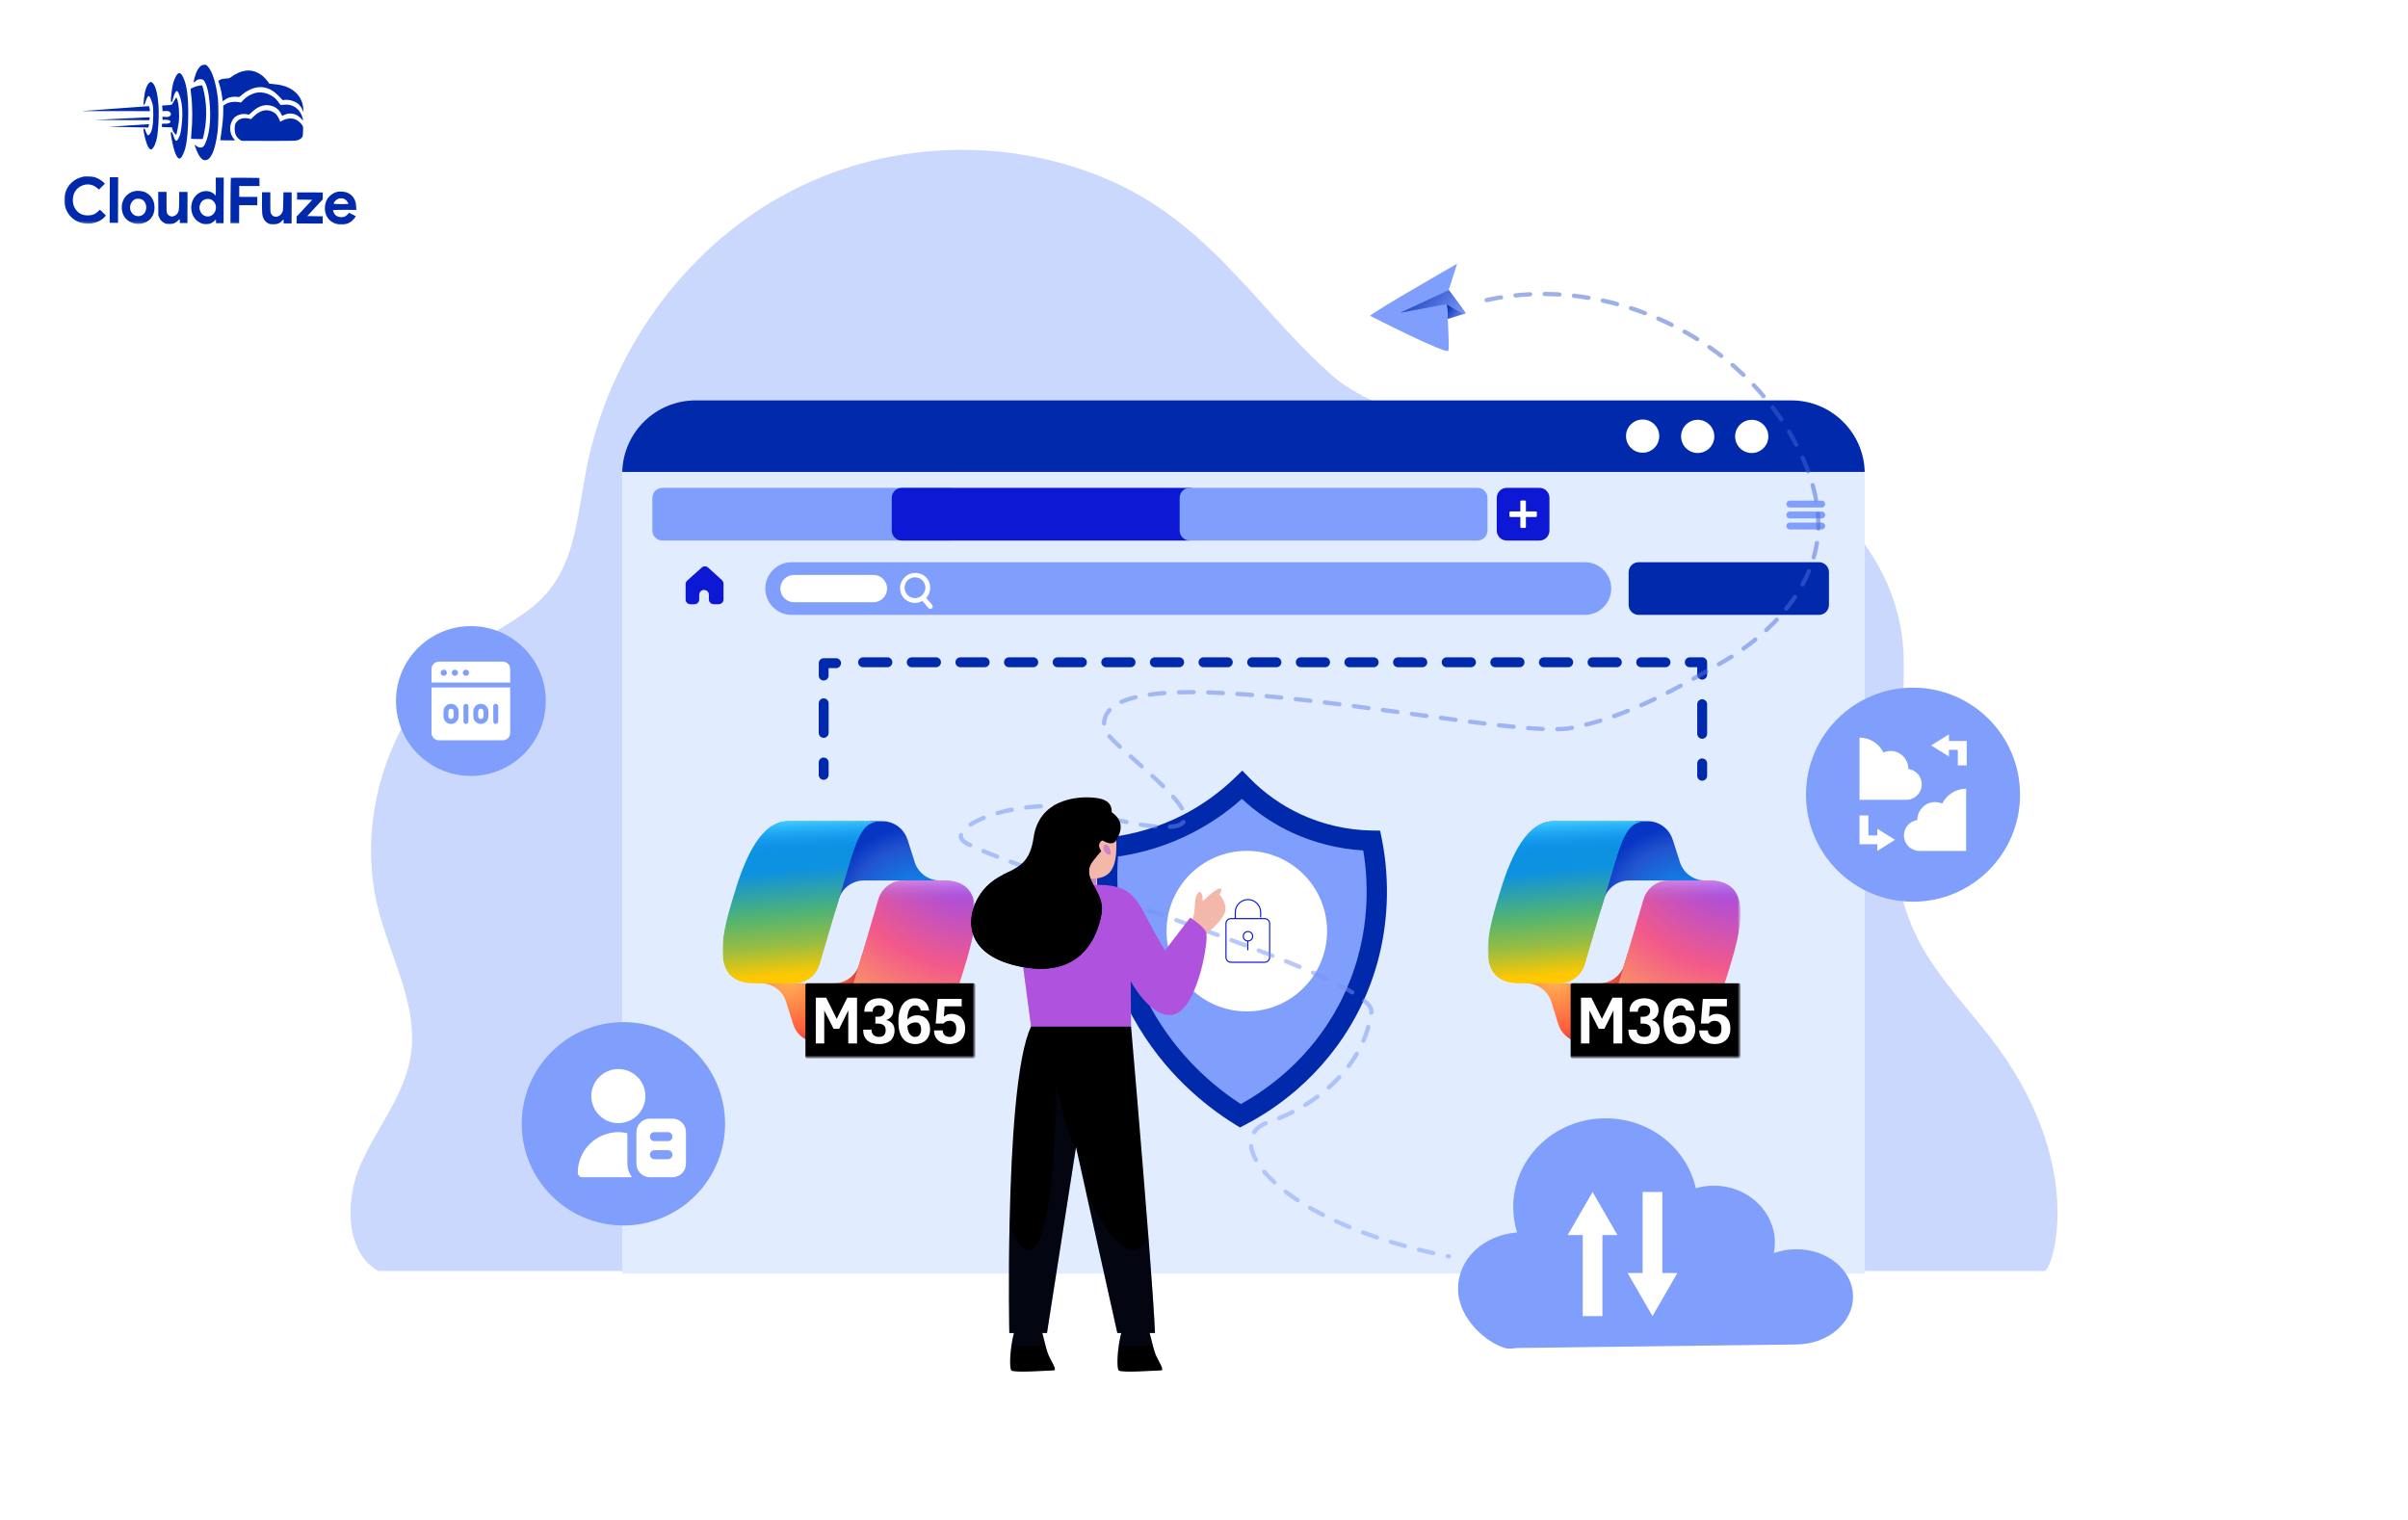 <svg width="900" height="568" viewBox="0 0 900 568" fill="none" xmlns="http://www.w3.org/2000/svg">
<path d="M75.422 24.413C74.366 24.924 73.319 26.731 72.702 29.094C72.4 30.255 72.372 30.553 72.507 30.688C72.655 30.838 72.736 30.797 72.967 30.487C73.538 29.719 74.755 29.385 75.754 29.741C76.618 30.041 77.582 32.626 78.057 35.926C78.848 41.564 78.694 46.957 77.652 50.927C77.268 52.399 76.613 54.018 76.206 54.545C76.043 54.733 75.718 54.988 75.475 55.082C74.906 55.323 73.988 55.063 73.247 54.453C72.95 54.222 72.721 54.072 72.721 54.113C72.72 54.369 73.751 56.955 74.154 57.673C75 59.216 75.741 59.868 76.688 59.871C78.796 59.879 80.404 56.262 81.279 49.575C81.696 46.427 81.748 39.507 81.394 36.505C80.737 31.055 79.307 26.536 77.704 24.868C77.125 24.258 77.018 24.189 76.463 24.188C76.139 24.186 75.666 24.293 75.422 24.413Z" fill="#0129AC"/>
<path d="M91.88 26.406C90.014 26.656 88.037 27.514 86.262 28.872C85.774 29.263 85.624 29.289 84.368 29.366C83.273 29.43 82.88 29.509 82.311 29.804C81.919 29.993 81.594 30.18 81.594 30.221C81.594 30.248 81.767 30.83 81.995 31.52C82.475 33.049 82.861 34.807 83.058 36.538L83.216 37.85L83.974 37.326C84.38 37.03 85.058 36.667 85.478 36.506C86.343 36.185 88.006 36.042 88.803 36.221C89.33 36.345 89.357 36.331 90.415 35.443C93.14 33.142 96.252 32.139 98.872 32.702C100.884 33.129 102.543 34.162 104.455 36.169L105.64 37.417L106.425 37.324C108.007 37.155 110.154 37.771 111.353 38.734C112.027 39.264 112.726 40.24 113.128 41.16L113.464 41.959L113.387 40.877C113.067 35.834 109.524 32.43 103.742 31.611C103.188 31.528 102.283 31.417 101.716 31.374L100.688 31.289L100.056 30.422C97.945 27.523 94.868 26.011 91.88 26.406Z" fill="#0129AC"/>
<path d="M66.625 27.44C65.975 27.802 65.199 29.354 64.624 31.474C64.268 32.811 63.765 37.27 63.912 37.864C64.085 38.541 64.343 38.218 64.645 36.948C65.139 34.963 65.737 33.87 66.237 34.075C66.561 34.198 67.204 35.7 67.564 37.148C68.31 40.151 68.35 44.03 67.658 48.691C67.492 49.839 67.327 50.433 66.919 51.283C66.02 53.199 65.588 53.09 64.826 50.762C64.317 49.247 64.048 48.935 63.87 49.651C63.733 50.164 64.609 54.533 65.211 56.413C65.946 58.673 66.727 59.609 67.485 59.125C67.973 58.802 68.872 56.887 69.27 55.334C69.969 52.592 70.336 48.281 70.356 42.618C70.38 35.874 69.799 31.722 68.472 28.919C68.083 28.121 67.814 27.727 67.504 27.538C67.005 27.225 67.032 27.225 66.625 27.44Z" fill="#0129AC"/>
<path d="M55.856 30.884C54.894 31.637 54.102 33.892 53.808 36.77C53.683 37.905 53.624 38.918 53.665 39.04C53.825 39.446 54.043 39.15 54.398 38.015C54.918 36.368 55.366 35.694 55.785 35.953C56.054 36.116 56.804 37.97 57.044 39.052C57.243 39.918 57.295 40.689 57.287 42.905C57.272 47.001 56.777 49.391 55.774 50.334C55.218 50.858 55.002 50.601 54.306 48.666C54.065 48.03 53.782 47.84 53.632 48.245C53.591 48.366 53.67 49.069 53.829 49.827C54.467 53.019 55.229 55.089 55.998 55.66C56.348 55.918 56.402 55.918 56.728 55.743C57.486 55.314 58.344 53.343 58.745 51.047C58.869 50.398 59.051 48.48 59.179 46.764C59.719 39.224 58.784 32.476 56.978 30.956C56.48 30.535 56.318 30.521 55.856 30.884Z" fill="#0129AC"/>
<path d="M73.772 32.152C72.892 32.379 71.539 32.955 71.267 33.211C71.213 33.265 71.291 34.211 71.436 35.334C71.975 39.431 72.008 45.243 71.504 50.188C71.42 51.053 71.39 51.796 71.444 51.851C71.484 51.904 72.485 51.949 73.647 51.953L75.755 51.96L75.933 51.352C76.043 51.015 76.263 49.949 76.442 48.989C77.434 43.735 77.238 38.044 75.891 32.93C75.611 31.902 75.598 31.888 75.178 31.9C74.948 31.9 74.313 32.019 73.772 32.152Z" fill="#0129AC"/>
<path d="M95.295 34.779C93.536 35.287 92.046 36.201 90.852 37.481L90.092 38.289L89.038 38.136C87.215 37.873 85.294 38.231 84.088 39.065L83.451 39.496L83.445 41.28C83.437 43.685 83.225 46.131 82.726 49.549C82.504 51.102 82.324 52.4 82.324 52.413C82.324 52.44 83.581 52.458 85.108 52.463L87.893 52.473L87.475 51.999C85.685 49.951 85.534 46.802 87.096 44.537C88.17 42.986 90.43 42.251 92.563 42.758C93.09 42.882 93.09 42.882 94.121 41.912C96.331 39.812 98.524 38.995 100.82 39.395C102.684 39.727 104.14 40.772 104.986 42.383L105.483 43.331L106.119 43.01C108.394 41.883 110.731 42.377 112.616 44.384C113.37 45.184 113.41 45.144 113.09 44.034C112.075 40.571 109.311 38.696 105.93 39.156C104.97 39.288 104.862 39.274 104.701 39.058C104.607 38.922 104.257 38.434 103.934 37.974C102.078 35.344 98.231 33.925 95.295 34.779Z" fill="#0129AC"/>
<path d="M65.51 36.976C65.266 37.313 64.899 37.92 64.694 38.352C64.272 39.242 64.326 39.216 62.041 39.356L60.581 39.446L60.66 40.054C60.7 40.379 60.739 40.865 60.738 41.109L60.736 41.541L61.723 41.49C62.494 41.439 62.791 41.467 63.169 41.671C64.073 42.148 64.137 43.067 63.284 43.51C62.918 43.712 62.621 43.738 61.782 43.694L60.729 43.623L60.725 44.771L61.846 44.762C63.076 44.753 63.697 44.998 63.696 45.499C63.694 45.998 63.071 46.24 61.787 46.235L60.611 46.231L60.529 46.622C60.336 47.541 60.255 47.5 62.35 47.548L64.269 47.596L64.416 48.204C64.509 48.556 64.71 49.043 64.858 49.301C65.167 49.802 65.8 50.453 65.895 50.358C66.017 50.237 66.65 46.969 66.817 45.645C67.152 42.794 66.829 38.576 66.132 36.857L65.945 36.383L65.51 36.976Z" fill="#0129AC"/>
<path d="M43.441 40.561C36.789 41.051 31.124 41.463 30.867 41.503C30.61 41.543 31.786 41.56 33.489 41.525C35.193 41.505 40.964 41.498 46.303 41.517L56.007 41.552L56.009 41.2C56.01 40.755 55.73 39.659 55.622 39.672C55.581 39.685 50.093 40.085 43.441 40.561Z" fill="#0129AC"/>
<path d="M98.327 41.36C97.11 41.707 95.999 42.379 94.887 43.469L93.815 44.506L92.857 44.287C91.087 43.916 89.531 44.316 88.568 45.394C87.889 46.161 87.712 46.701 87.707 48.08C87.7 49.972 88.304 51.272 89.625 52.196L90.232 52.617L99.963 52.651C106.113 52.674 110.02 52.634 110.574 52.541C111.602 52.383 112.455 51.926 112.903 51.306C113.188 50.915 113.216 50.699 113.262 49.077C113.323 47.307 113.309 47.266 112.947 46.737C112.382 45.911 111.479 45.137 110.562 44.701C109.104 44.007 107.076 44.189 105.383 45.169C104.719 45.559 104.652 45.572 104.653 45.316C104.654 44.937 103.686 43.204 103.162 42.661C102.003 41.467 99.951 40.906 98.327 41.36Z" fill="#0129AC"/>
<path d="M44.846 44.351L35.383 44.817L45.56 44.88L55.724 44.93L55.861 44.579C56.12 43.904 56.066 43.85 55.16 43.861C54.687 43.872 50.051 44.099 44.846 44.351Z" fill="#0129AC"/>
<mask id="mask0_3124_2" style="mask-type:luminance" maskUnits="userSpaceOnUse" x="24" y="24" width="110" height="60">
<path d="M24.213 24L133.542 24.39L133.329 83.996L24 83.606L24.213 24Z" fill="white"/>
</mask>
<g mask="url(#mask0_3124_2)">
<path d="M47.877 46.924L40.645 47.398L43.564 47.436C45.172 47.442 48.497 47.508 50.943 47.57L55.416 47.668L55.567 47.141C55.773 46.425 55.759 46.412 55.421 46.424C55.245 46.437 51.852 46.668 47.877 46.924Z" fill="#0129AC"/>
</g>
<mask id="mask1_3124_2" style="mask-type:luminance" maskUnits="userSpaceOnUse" x="24" y="24" width="110" height="60">
<path d="M24.213 24L133.542 24.39L133.329 83.996L24 83.606L24.213 24Z" fill="white"/>
</mask>
<g mask="url(#mask1_3124_2)">
<path d="M31.118 66.022C30.969 66.048 30.401 66.222 29.846 66.409C26.165 67.666 23.814 71.213 24.029 75.214C24.256 79.824 27.677 83.31 32.258 83.597C34.974 83.768 37.871 82.644 39.282 80.878L39.568 80.514L38.45 79.442L37.345 78.357L36.599 79.057C35.515 80.081 34.594 80.456 33.066 80.504C30.579 80.59 28.745 79.489 27.726 77.282C27.149 76.064 27.061 74.239 27.498 72.821C27.936 71.39 28.981 70.163 30.294 69.533C32.339 68.54 34.447 68.764 36.158 70.149L37.02 70.841L38.12 69.736L39.218 68.645L38.491 67.98C37.588 67.153 36.225 66.418 35.091 66.144C34.294 65.952 31.794 65.875 31.118 66.022Z" fill="#0129AC"/>
</g>
<path d="M41.023 74.749L40.992 83.265L44.101 83.276L44.162 66.245L41.053 66.234L41.023 74.749Z" fill="#0129AC"/>
<path d="M80.669 69.754C80.689 71.62 80.657 73.133 80.602 73.133C80.548 73.133 80.44 73.011 80.36 72.862C80.119 72.402 79.052 71.776 78.135 71.543C76.109 71.036 73.835 71.987 72.585 73.862C71.62 75.304 71.248 77.181 71.607 78.913C72.032 80.983 73.041 82.365 74.754 83.209C75.712 83.699 75.861 83.727 76.996 83.731C78.064 83.734 78.321 83.681 78.998 83.359C79.417 83.158 79.947 82.781 80.177 82.526C80.407 82.27 80.625 82.054 80.665 82.054C80.705 82.054 80.732 82.352 80.73 82.73L80.728 83.406L83.566 83.416L83.627 66.386L80.64 66.375L80.669 69.754ZM78.84 74.56C80.851 75.405 81.368 78.191 79.835 79.889C78.573 81.29 76.613 81.256 75.361 79.819C74.93 79.331 74.529 78.221 74.531 77.572C74.534 76.937 74.929 75.898 75.336 75.398C76.151 74.415 77.666 74.055 78.84 74.56Z" fill="#0129AC"/>
<mask id="mask2_3124_2" style="mask-type:luminance" maskUnits="userSpaceOnUse" x="24" y="24" width="110" height="60">
<path d="M24.213 24L133.542 24.39L133.329 83.996L24 83.606L24.213 24Z" fill="white"/>
</mask>
<g mask="url(#mask2_3124_2)">
<path d="M86.288 66.488C86.233 66.528 86.179 70.367 86.163 75.003L86.133 83.423L89.377 83.435L89.401 76.677L96.159 76.701L96.17 73.592L89.412 73.569L89.426 69.514L97.009 69.541L96.973 68.013L96.939 66.499L91.654 66.44C88.748 66.416 86.342 66.434 86.288 66.488Z" fill="#0129AC"/>
</g>
<mask id="mask3_3124_2" style="mask-type:luminance" maskUnits="userSpaceOnUse" x="24" y="24" width="110" height="60">
<path d="M24.213 24L133.542 24.39L133.329 83.996L24 83.606L24.213 24Z" fill="white"/>
</mask>
<g mask="url(#mask3_3124_2)">
<path d="M50.492 71.401C46.651 72.117 44.569 75.989 45.921 79.873C46.764 82.282 49.38 83.886 52.125 83.666C55.707 83.368 57.947 80.754 57.73 77.118C57.654 75.766 57.319 74.764 56.594 73.721C56.002 72.854 54.708 71.916 53.695 71.616C52.818 71.356 51.29 71.242 50.492 71.401ZM53.346 74.723C55.247 76.081 55.059 79.446 53.028 80.466C51.484 81.231 49.73 80.617 48.938 79.018C48.146 77.434 48.87 75.194 50.414 74.483C51.266 74.094 52.591 74.207 53.346 74.723Z" fill="#0129AC"/>
</g>
<mask id="mask4_3124_2" style="mask-type:luminance" maskUnits="userSpaceOnUse" x="24" y="24" width="110" height="60">
<path d="M24.67 24L133.999 24.39L133.786 83.996L24.457 83.606L24.67 24Z" fill="white"/>
</mask>
<g mask="url(#mask4_3124_2)">
<path d="M126.183 71.669C124.723 71.975 123.205 73.037 122.362 74.345C121.085 76.341 121.114 79.396 122.418 81.333C124.421 84.314 129.015 84.871 131.646 82.461C131.985 82.151 132.433 81.653 132.637 81.356L133.017 80.803L130.48 79.524L129.978 80.077C129.259 80.871 128.582 81.166 127.541 81.162C126.501 81.145 125.623 80.764 125.126 80.099C124.749 79.612 124.388 78.691 124.497 78.529C124.524 78.462 126.51 78.428 128.89 78.437L133.228 78.452L133.152 77.276C133.062 75.775 132.795 74.91 132.123 73.88C131.518 72.972 130.587 72.279 129.494 71.898C128.671 71.61 127.008 71.51 126.183 71.669ZM128.364 74.245C129.012 74.436 129.632 74.966 129.954 75.616C130.101 75.9 130.222 76.171 130.222 76.211C130.222 76.252 128.978 76.275 127.451 76.269C124.356 76.258 124.41 76.272 125.075 75.368C125.863 74.277 127.041 73.875 128.364 74.245Z" fill="#0129AC"/>
</g>
<path d="M59.154 76.123L59.179 80.556L59.527 81.301C59.997 82.303 60.427 82.791 61.291 83.267C61.938 83.634 62.114 83.676 63.29 83.68C64.425 83.684 64.669 83.644 65.346 83.308C65.779 83.094 66.335 82.691 66.579 82.394C66.837 82.111 67.081 81.869 67.121 81.869C67.175 81.869 67.215 82.207 67.213 82.612L67.211 83.356L70.049 83.366L70.091 71.742L66.982 71.731L66.971 74.948C66.957 78.665 66.847 79.246 66.033 80.094C65.558 80.593 64.814 80.914 64.178 80.912C63.57 80.896 62.774 80.393 62.506 79.839C62.237 79.324 62.225 79.067 62.238 75.499L62.251 71.714L59.129 71.703L59.154 76.123Z" fill="#0129AC"/>
<path d="M97.92 75.804C97.905 79.967 97.983 80.67 98.561 81.821C98.909 82.498 99.57 83.136 100.312 83.517C100.824 83.762 101.162 83.817 102.149 83.821C103.635 83.826 104.502 83.491 105.33 82.602C105.628 82.279 105.912 82.01 105.94 82.01C105.98 82.01 106.006 82.348 106.005 82.753L106.002 83.496L108.976 83.507L109.017 71.883L105.935 71.872L105.869 75.278C105.817 78.414 105.789 78.751 105.531 79.305C104.55 81.356 102.102 81.631 101.271 79.777C101.043 79.275 101.018 78.829 101.029 75.531L101.042 71.855L97.934 71.844L97.92 75.804Z" fill="#0129AC"/>
<path d="M111.039 73.242L111.034 74.594L113.859 74.631L116.697 74.682L113.78 77.807L110.876 80.932L110.867 83.514L120.599 83.549L120.608 80.845L117.716 80.808L114.824 80.757L117.727 77.632L120.631 74.507L120.64 71.925L111.044 71.891L111.039 73.242Z" fill="#0129AC"/>
<path opacity="0.41" d="M134.693 435.41C140.754 421.522 151.253 409.429 153.539 394.364C156.34 375.9 146.195 358.349 141.491 340.312C131.95 303.709 147.286 261.559 177.693 240.786C187.145 234.327 198.028 229.604 205.283 220.571C215.06 208.39 216.078 191.324 219.071 175.759C227.403 132.402 255.199 93.592 292.684 72.981C330.169 52.369 376.561 50.398 415.536 67.743C454.318 85.015 472.854 119.78 500.548 142.539C506.196 146.497 512.301 149.866 518.981 152.352C549.712 163.739 585 153.853 617.81 158.604C653.85 163.827 685.496 182.114 701.997 211.391C707.055 220.351 711.08 232.002 711.479 245.096C711.788 255.233 711.169 265.325 709.871 275.403C706.45 302.002 704.931 330.323 718.527 354.156C725.237 365.94 734.837 376.165 743.316 386.978C780.86 434.836 766.984 475 764.196 475H141.358C129.193 468.188 128.824 448.857 134.693 435.41Z" fill="#809EFC"/>
<g filter="url(#filter0_d_3124_2)">
<path d="M696.965 175.367H232.554V474.999H696.965V175.367Z" fill="#E1ECFF"/>
<path d="M696.947 175.373C696.576 160.553 684.437 148.641 669.518 148.641H260.001C245.082 148.641 232.943 160.553 232.573 175.373H696.965H696.947Z" fill="#0129AC"/>
<path d="M618.332 166.381C620.756 163.957 620.756 160.027 618.332 157.604C615.907 155.18 611.976 155.18 609.551 157.604C607.127 160.027 607.127 163.957 609.551 166.381C611.976 168.804 615.907 168.804 618.332 166.381Z" fill="white"/>
<path d="M640.569 163.527C641.358 160.191 639.292 156.848 635.955 156.059C632.618 155.271 629.274 157.336 628.485 160.671C627.696 164.007 629.762 167.35 633.099 168.139C636.436 168.927 639.78 166.862 640.569 163.527Z" fill="white"/>
<path d="M660.757 163.535C661.546 160.199 659.48 156.856 656.143 156.067C652.806 155.279 649.462 157.344 648.673 160.679C647.884 164.015 649.95 167.358 653.287 168.146C656.623 168.935 659.968 166.87 660.757 163.535Z" fill="white"/>
<path d="M592.348 209.117H295.899C290.454 209.117 286.04 213.526 286.04 218.964C286.04 224.401 290.454 228.81 295.899 228.81H592.348C597.793 228.81 602.208 224.401 602.208 218.964C602.208 213.526 597.793 209.117 592.348 209.117Z" fill="#809EFC"/>
<path d="M355.13 181.328H247.566C245.498 181.328 243.822 183.004 243.822 185.07V197.279C243.822 199.345 245.498 201.021 247.566 201.021H355.13C357.197 201.021 358.873 199.345 358.873 197.279V185.07C358.873 183.004 357.197 181.328 355.13 181.328Z" fill="#809EFC"/>
<path d="M444.605 181.328H337.041C334.974 181.328 333.298 183.004 333.298 185.07V197.279C333.298 199.345 334.974 201.021 337.041 201.021H444.605C446.673 201.021 448.349 199.345 448.349 197.279V185.07C448.349 183.004 446.673 181.328 444.605 181.328Z" fill="#0C18D4"/>
<path d="M552.206 181.328H444.643C442.575 181.328 440.899 183.004 440.899 185.07V197.279C440.899 199.345 442.575 201.021 444.643 201.021H552.206C554.274 201.021 555.95 199.345 555.95 197.279V185.07C555.95 183.004 554.274 181.328 552.206 181.328Z" fill="#809EFC"/>
<path d="M679.841 209.117H612.456C610.389 209.117 608.713 210.793 608.713 212.859V225.068C608.713 227.134 610.389 228.81 612.456 228.81H679.841C681.909 228.81 683.585 227.134 683.585 225.068V212.859C683.585 210.793 681.909 209.117 679.841 209.117Z" fill="#0129AC"/>
<path d="M680.916 186.102H668.925C668.229 186.102 667.665 186.666 667.665 187.361V187.417C667.665 188.113 668.229 188.677 668.925 188.677H680.916C681.612 188.677 682.176 188.113 682.176 187.417V187.361C682.176 186.666 681.612 186.102 680.916 186.102Z" fill="#809EFC"/>
<path d="M680.916 190.188H668.925C668.229 190.188 667.665 190.751 667.665 191.447V191.503C667.665 192.199 668.229 192.763 668.925 192.763H680.916C681.612 192.763 682.176 192.199 682.176 191.503V191.447C682.176 190.751 681.612 190.188 680.916 190.188Z" fill="#809EFC"/>
<path d="M680.916 194.305H668.925C668.229 194.305 667.665 194.869 667.665 195.564V195.62C667.665 196.316 668.229 196.88 668.925 196.88H680.916C681.612 196.88 682.176 196.316 682.176 195.62V195.564C682.176 194.869 681.612 194.305 680.916 194.305Z" fill="#809EFC"/>
<path d="M256.258 223.034V217.329C256.258 216.81 256.48 216.328 256.851 215.976L262.262 211.123C262.948 210.511 264.004 210.511 264.671 211.123L269.823 215.81C270.194 216.143 270.417 216.625 270.417 217.143V222.997C270.454 223.998 269.638 224.794 268.637 224.813H266.747C265.746 224.813 264.949 223.998 264.949 223.016C264.949 222.442 264.949 221.867 264.949 221.293C264.949 220.293 264.152 219.478 263.17 219.478C263.17 219.478 263.17 219.478 263.152 219.478H263.133C262.132 219.478 261.336 220.293 261.336 221.275V223.016C261.336 224.016 260.539 224.831 259.538 224.831H258.037C257.036 224.831 256.239 224.016 256.239 223.034H256.258Z" fill="#0C18D4"/>
<path d="M337.505 222.148C338.432 223.334 339.803 224.112 341.304 224.278C341.527 224.315 341.767 224.315 341.99 224.315C342.954 224.315 343.917 224.056 344.751 223.593L347.012 226.261C347.346 226.65 347.902 226.687 348.291 226.372C348.68 226.038 348.717 225.482 348.402 225.093L346.178 222.481C348.05 220.425 348.18 217.313 346.456 215.127C344.418 212.718 340.822 212.441 338.413 214.478C336.133 216.405 335.744 219.758 337.486 222.166L337.505 222.148ZM338.135 218.183C338.394 215.979 340.452 214.441 342.657 214.812C344.584 215.145 345.993 216.924 345.863 218.887C345.715 221.129 343.732 222.759 341.527 222.5C340.507 222.37 339.562 221.852 338.932 221.036C338.302 220.221 338.005 219.202 338.135 218.183Z" fill="white"/>
<path d="M575.372 181.328H563.159C561.092 181.328 559.416 183.004 559.416 185.07V197.279C559.416 199.345 561.092 201.021 563.159 201.021H575.372C577.44 201.021 579.116 199.345 579.116 197.279V185.07C579.116 183.004 577.44 181.328 575.372 181.328Z" fill="#0C18D4"/>
<path d="M569.924 186.055H568.626C568.411 186.055 568.237 186.229 568.237 186.444V195.91C568.237 196.125 568.411 196.299 568.626 196.299H569.924C570.138 196.299 570.313 196.125 570.313 195.91V186.444C570.313 186.229 570.138 186.055 569.924 186.055Z" fill="white"/>
<path d="M574.408 191.834V190.537C574.408 190.323 574.234 190.148 574.019 190.148H564.549C564.334 190.148 564.16 190.323 564.16 190.537V191.834C564.16 192.049 564.334 192.223 564.549 192.223H574.019C574.234 192.223 574.408 192.049 574.408 191.834Z" fill="white"/>
<path d="M326.441 213.867H296.77C293.945 213.867 291.655 216.152 291.655 218.971C291.655 221.79 293.945 224.075 296.77 224.075H326.441C329.266 224.075 331.556 221.79 331.556 218.971C331.556 216.152 329.266 213.867 326.441 213.867Z" fill="white"/>
<path d="M512.69 313.169C506.574 313.077 496.029 312.113 484.409 306.685C474.828 302.202 468.193 296.404 464.209 292.328C459.705 296.7 452.978 302.239 443.823 306.945C432.11 312.928 421.361 315.003 414.319 315.763C413.355 325.359 412.076 350.85 426.884 377.564C438.782 399.054 455.257 410.836 463.597 416.004C471.214 412.059 490.822 400.61 503.628 376.545C518.787 348.071 514.266 320.95 512.69 313.169Z" fill="#809EFC"/>
<path d="M463.43 420.365L461.596 419.235C450.494 412.362 434.89 399.876 423.566 379.424C416.95 367.493 412.706 354.47 410.927 340.743C409.834 332.276 409.704 323.755 410.556 315.4L410.872 312.343L413.929 312.009C423.826 310.916 433.315 308.082 442.118 303.58C449.253 299.931 455.813 295.225 461.596 289.631L464.301 287L466.933 289.705C472.456 295.374 478.887 299.931 486.022 303.265C494.306 307.137 503.554 309.249 512.764 309.397L515.822 309.434L516.434 312.417C518.046 320.327 518.676 328.942 518.25 337.297C517.509 351.895 513.728 365.696 507.001 378.331C501.256 389.113 493.564 398.653 484.15 406.712C478.349 411.658 472.029 415.919 465.358 419.383L463.449 420.365H463.43ZM417.84 319.142C416.969 331.758 417.895 353.544 430.201 375.737C440.135 393.67 453.589 405.026 463.764 411.621C473.512 406.249 489.543 394.967 500.292 374.774C512.542 351.747 511.652 329.572 509.521 316.845C500.292 316.307 491.118 313.992 482.797 310.12C475.94 306.915 469.694 302.71 464.153 297.56C458.519 302.598 452.274 306.878 445.565 310.305C436.854 314.77 427.551 317.715 417.858 319.123L417.84 319.142Z" fill="#0129AC"/>
<path d="M636.197 290.79C635.177 290.79 634.343 289.956 634.343 288.937V284.306C634.343 283.287 635.177 282.453 636.197 282.453C637.216 282.453 638.05 283.287 638.05 284.306V288.937C638.05 289.956 637.216 290.79 636.197 290.79Z" fill="#0129AC"/>
<path d="M307.853 290.454C306.834 290.454 306 289.62 306 288.601V283.97C306 282.951 306.834 282.117 307.853 282.117C308.873 282.117 309.707 282.951 309.707 283.97V288.601C309.707 289.62 308.873 290.454 307.853 290.454Z" fill="#0129AC"/>
<path d="M636.197 275.101C635.177 275.101 634.343 274.267 634.343 273.248V262.188C634.343 261.17 635.177 260.336 636.197 260.336C637.216 260.336 638.05 261.17 638.05 262.188V273.248C638.05 274.267 637.216 275.101 636.197 275.101Z" fill="#0129AC"/>
<path d="M307.853 274.765C306.834 274.765 306 273.931 306 272.912V261.853C306 260.834 306.834 260 307.853 260C308.873 260 309.707 260.834 309.707 261.853V272.912C309.707 273.931 308.873 274.765 307.853 274.765Z" fill="#0129AC"/>
<path d="M636.196 253.001C635.177 253.001 634.343 252.167 634.343 251.148V248.369H631.563C630.544 248.369 629.71 247.536 629.71 246.517C629.71 245.498 630.544 244.664 631.563 244.664H636.196C637.216 244.664 638.05 245.498 638.05 246.517V251.148C638.05 252.167 637.216 253.001 636.196 253.001Z" fill="#0129AC"/>
<path d="M622.482 248.369H613.401C612.382 248.369 611.548 247.536 611.548 246.517C611.548 245.498 612.382 244.664 613.401 244.664H622.482C623.502 244.664 624.336 245.498 624.336 246.517C624.336 247.536 623.502 248.369 622.482 248.369ZM604.302 248.369H595.221C594.201 248.369 593.367 247.536 593.367 246.517C593.367 245.498 594.201 244.664 595.221 244.664H604.302C605.321 244.664 606.155 245.498 606.155 246.517C606.155 247.536 605.321 248.369 604.302 248.369ZM586.121 248.369H577.04C576.021 248.369 575.187 247.536 575.187 246.517C575.187 245.498 576.021 244.664 577.04 244.664H586.121C587.14 244.664 587.974 245.498 587.974 246.517C587.974 247.536 587.14 248.369 586.121 248.369ZM567.94 248.369H558.859C557.84 248.369 557.006 247.536 557.006 246.517C557.006 245.498 557.84 244.664 558.859 244.664H567.94C568.96 244.664 569.794 245.498 569.794 246.517C569.794 247.536 568.96 248.369 567.94 248.369ZM549.778 248.369H540.697C539.678 248.369 538.844 247.536 538.844 246.517C538.844 245.498 539.678 244.664 540.697 244.664H549.778C550.798 244.664 551.632 245.498 551.632 246.517C551.632 247.536 550.798 248.369 549.778 248.369ZM531.598 248.369H522.517C521.498 248.369 520.664 247.536 520.664 246.517C520.664 245.498 521.498 244.664 522.517 244.664H531.598C532.617 244.664 533.451 245.498 533.451 246.517C533.451 247.536 532.617 248.369 531.598 248.369ZM513.417 248.369H504.336C503.317 248.369 502.483 247.536 502.483 246.517C502.483 245.498 503.317 244.664 504.336 244.664H513.417C514.437 244.664 515.271 245.498 515.271 246.517C515.271 247.536 514.437 248.369 513.417 248.369ZM495.255 248.369H486.174C485.155 248.369 484.321 247.536 484.321 246.517C484.321 245.498 485.155 244.664 486.174 244.664H495.255C496.274 244.664 497.108 245.498 497.108 246.517C497.108 247.536 496.274 248.369 495.255 248.369ZM477.075 248.369H467.994C466.974 248.369 466.14 247.536 466.14 246.517C466.14 245.498 466.974 244.664 467.994 244.664H477.075C478.094 244.664 478.928 245.498 478.928 246.517C478.928 247.536 478.094 248.369 477.075 248.369ZM458.894 248.369H449.813C448.794 248.369 447.96 247.536 447.96 246.517C447.96 245.498 448.794 244.664 449.813 244.664H458.894C459.913 244.664 460.747 245.498 460.747 246.517C460.747 247.536 459.913 248.369 458.894 248.369ZM440.713 248.369H431.632C430.613 248.369 429.779 247.536 429.779 246.517C429.779 245.498 430.613 244.664 431.632 244.664H440.713C441.733 244.664 442.567 245.498 442.567 246.517C442.567 247.536 441.733 248.369 440.713 248.369ZM422.551 248.369H413.47C412.451 248.369 411.617 247.536 411.617 246.517C411.617 245.498 412.451 244.664 413.47 244.664H422.551C423.571 244.664 424.405 245.498 424.405 246.517C424.405 247.536 423.571 248.369 422.551 248.369ZM404.371 248.369H395.29C394.27 248.369 393.436 247.536 393.436 246.517C393.436 245.498 394.27 244.664 395.29 244.664H404.371C405.39 244.664 406.224 245.498 406.224 246.517C406.224 247.536 405.39 248.369 404.371 248.369ZM386.19 248.369H377.109C376.09 248.369 375.256 247.536 375.256 246.517C375.256 245.498 376.09 244.664 377.109 244.664H386.19C387.209 244.664 388.043 245.498 388.043 246.517C388.043 247.536 387.209 248.369 386.19 248.369ZM368.028 248.369H358.947C357.928 248.369 357.094 247.536 357.094 246.517C357.094 245.498 357.928 244.664 358.947 244.664H368.028C369.047 244.664 369.881 245.498 369.881 246.517C369.881 247.536 369.047 248.369 368.028 248.369ZM349.848 248.369H340.767C339.747 248.369 338.913 247.536 338.913 246.517C338.913 245.498 339.747 244.664 340.767 244.664H349.848C350.867 244.664 351.701 245.498 351.701 246.517C351.701 247.536 350.867 248.369 349.848 248.369ZM331.667 248.369H322.586C321.567 248.369 320.733 247.536 320.733 246.517C320.733 245.498 321.567 244.664 322.586 244.664H331.667C332.686 244.664 333.52 245.498 333.52 246.517C333.52 247.536 332.686 248.369 331.667 248.369Z" fill="#0129AC"/>
<path d="M312.506 244.999H307.873C306.854 244.999 306.02 245.815 306.02 246.833V251.465C305.983 252.484 306.817 253.317 307.836 253.336C308.855 253.336 309.689 252.521 309.689 251.502V248.705H312.488C313.507 248.705 314.341 247.871 314.341 246.852C314.341 245.833 313.507 244.999 312.488 244.999H312.506Z" fill="#0129AC"/>
</g>
<mask id="mask5_3124_2" style="mask-type:luminance" maskUnits="userSpaceOnUse" x="270" y="301" width="95" height="95">
<path d="M364.57 301H270V395.571H364.57V301Z" fill="white"/>
</mask>
<g mask="url(#mask5_3124_2)">
<mask id="mask6_3124_2" style="mask-type:luminance" maskUnits="userSpaceOnUse" x="270" y="301" width="95" height="95">
<path d="M364.57 301H270V395.571H364.57V301Z" fill="white"/>
</mask>
<g mask="url(#mask6_3124_2)">
<path d="M339.171 313.79C337.881 309.704 334.071 306.906 329.784 306.906H326.543C321.795 306.906 317.729 310.293 316.862 314.95L312.039 340.847L313.496 336.062C314.748 331.902 318.575 329.067 322.917 329.067H337.994L346.645 332.086L351.247 329.067C346.955 329.067 343.145 326.27 341.859 322.165L339.188 313.753L339.171 313.79Z" fill="url(#paint0_radial_3124_2)"/>
<path d="M296.433 382.743C297.719 386.866 301.529 389.663 305.838 389.663H312.223C317.616 389.663 321.996 385.338 322.071 379.945L322.402 356.164L321.112 360.49C319.864 364.65 316.033 367.502 311.67 367.502H296.597L288.792 363.95L284.412 367.502C288.721 367.502 292.531 370.3 293.816 374.423L296.412 382.743H296.433Z" fill="url(#paint1_radial_3124_2)"/>
<path d="M329.122 306.906H294.645C284.797 306.906 278.889 319.607 274.953 332.307C270.276 347.363 264.167 367.481 281.854 367.481H296.873C301.253 367.481 305.101 364.591 306.336 360.395C308.932 351.56 313.458 336.172 317.009 324.447C318.813 318.484 320.325 313.367 322.64 310.182C323.951 308.397 326.103 306.906 329.139 306.906H329.122Z" fill="url(#paint2_linear_3124_2)"/>
<path d="M329.122 306.906H294.645C284.797 306.906 278.889 319.607 274.953 332.307C270.276 347.363 264.167 367.481 281.854 367.481H296.873C301.253 367.481 305.101 364.591 306.336 360.395C308.932 351.56 313.458 336.172 317.009 324.447C318.813 318.484 320.325 313.367 322.64 310.182C323.951 308.397 326.103 306.906 329.139 306.906H329.122Z" fill="url(#paint3_linear_3124_2)"/>
<path d="M305.469 389.653H339.946C349.79 389.653 355.698 376.953 359.638 364.252C364.315 349.196 370.424 329.078 352.737 329.078H337.718C333.334 329.078 329.491 331.968 328.255 336.165C325.659 345 321.133 360.387 317.582 372.112C315.778 378.076 314.266 383.192 311.947 386.377C310.64 388.162 308.488 389.653 305.452 389.653H305.469Z" fill="url(#paint4_radial_3124_2)"/>
<path d="M305.469 389.653H339.946C349.79 389.653 355.698 376.953 359.638 364.252C364.315 349.196 370.424 329.078 352.737 329.078H337.718C333.334 329.078 329.491 331.968 328.255 336.165C325.659 345 321.133 360.387 317.582 372.112C315.778 378.076 314.266 383.192 311.947 386.377C310.64 388.162 308.488 389.653 305.452 389.653H305.469Z" fill="url(#paint5_linear_3124_2)"/>
<path d="M363.909 367.5H301.697C301.332 367.5 301.035 367.796 301.035 368.162V394.907C301.035 395.273 301.332 395.569 301.697 395.569H363.909C364.277 395.569 364.57 395.273 364.57 394.907V368.162C364.57 367.796 364.277 367.5 363.909 367.5Z" fill="black"/>
<path fill-rule="evenodd" clip-rule="evenodd" d="M304.9 372.859V389.977H308.065V377.645L311.545 384.492H313.659L317.046 377.645V389.977H320.321V372.859H316.678L312.721 380.792L308.781 372.859H304.933H304.9ZM328.569 390.198C326.689 390.198 325.22 389.756 324.169 388.854C323.122 387.952 322.607 386.609 322.607 384.805H325.735C325.735 385.67 325.973 386.333 326.472 386.811C326.966 387.29 327.665 387.529 328.548 387.529C329.432 387.529 329.951 387.326 330.374 386.921C330.797 386.517 331.019 385.873 331.019 384.989C331.019 384.106 330.759 383.535 330.223 383.148C329.708 382.762 329.03 382.559 328.201 382.559H327.171V379.983H328.293C329.047 379.983 329.637 379.78 330.077 379.375C330.521 378.97 330.743 378.436 330.743 377.755C330.743 377.074 330.537 376.577 330.152 376.246C329.767 375.915 329.231 375.767 328.532 375.767C327.833 375.767 327.188 375.988 326.782 376.412C326.359 376.835 326.158 377.405 326.158 378.123H323.047C323.047 376.982 323.285 376.043 323.767 375.307C324.244 374.571 324.906 374.019 325.735 373.651C326.564 373.283 327.502 373.098 328.532 373.098C329.562 373.098 330.374 373.264 331.182 373.577C331.99 373.89 332.656 374.368 333.133 375.013C333.632 375.657 333.887 376.485 333.887 377.497C333.887 378.51 333.648 379.338 333.15 379.946C332.673 380.553 332.011 380.977 331.199 381.216C332.103 381.4 332.857 381.823 333.447 382.486C334.055 383.13 334.348 384.05 334.348 385.247C334.348 386.443 333.833 388.1 332.786 388.946C331.752 389.793 330.336 390.216 328.569 390.216V390.198ZM338.803 389.351C339.741 389.922 340.808 390.198 342.006 390.198C343.203 390.198 344.233 389.959 345.063 389.48C345.908 389.002 346.532 388.357 346.976 387.529C347.399 386.682 347.621 385.725 347.621 384.639C347.621 383.553 347.399 382.559 346.976 381.805C346.553 381.031 345.979 380.461 345.247 380.056C344.527 379.651 343.718 379.467 342.797 379.467C341.876 379.467 341.361 379.596 340.792 379.835C340.218 380.075 339.724 380.406 339.28 380.811C339.226 380.866 339.171 380.921 339.117 380.977C339.171 379.338 339.41 378.087 339.854 377.24C340.369 376.264 341.085 375.767 342.006 375.767C342.927 375.767 343.053 375.933 343.404 376.246C343.773 376.559 344.011 377.037 344.141 377.682H347.269C347.047 376.209 346.495 375.068 345.594 374.295C344.694 373.503 343.497 373.098 342.006 373.098C340.515 373.098 339.724 373.411 338.786 374.019C337.844 374.626 337.111 375.584 336.575 376.853C336.043 378.123 335.767 379.761 335.767 381.749C335.767 383.737 336.043 385.376 336.575 386.627C337.111 387.86 337.865 388.78 338.786 389.351H338.803ZM339.134 383.424C339.355 383.204 339.611 383.001 339.887 382.817C340.57 382.357 341.344 382.118 342.207 382.118C343.074 382.118 343.367 382.339 343.735 382.799C344.104 383.241 344.288 383.866 344.288 384.676C344.288 385.486 344.104 386.185 343.718 386.719C343.35 387.253 342.776 387.529 342.006 387.529C341.231 387.529 341.047 387.363 340.586 387.05C340.147 386.719 339.778 386.204 339.502 385.486C339.301 384.934 339.171 384.234 339.117 383.387L339.134 383.424ZM351.98 389.646C352.863 390.014 353.86 390.198 354.965 390.198C356.066 390.198 357.025 389.977 357.892 389.554C358.754 389.13 359.454 388.486 359.969 387.621C360.484 386.756 360.726 385.67 360.726 384.381C360.726 383.093 360.484 382.044 360.006 381.234C359.529 380.443 358.901 379.854 358.13 379.485C357.356 379.117 356.527 378.933 355.643 378.933C354.76 378.933 354.375 379.044 353.876 379.264C353.382 379.485 353.014 379.725 352.754 380.019L353.068 376.099H359.437V373.32H350.435L349.719 382.541H352.624C352.863 382.246 353.16 382.007 353.529 381.805C353.897 381.602 354.337 381.51 354.873 381.51C355.627 381.51 356.217 381.731 356.694 382.191C357.172 382.633 357.41 383.369 357.41 384.381C357.41 385.394 357.193 386.277 356.732 386.793C356.288 387.308 355.698 387.547 354.982 387.547C354.266 387.547 353.583 387.326 353.085 386.903C352.591 386.461 352.348 385.854 352.348 385.099H349.111C349.111 386.241 349.367 387.198 349.882 387.952C350.418 388.707 351.117 389.277 352.001 389.646H351.98Z" fill="white"/>
</g>
</g>
<mask id="mask7_3124_2" style="mask-type:luminance" maskUnits="userSpaceOnUse" x="556" y="301" width="95" height="95">
<path d="M650.57 301H556V395.571H650.57V301Z" fill="white"/>
</mask>
<g mask="url(#mask7_3124_2)">
<mask id="mask8_3124_2" style="mask-type:luminance" maskUnits="userSpaceOnUse" x="556" y="301" width="95" height="95">
<path d="M650.57 301H556V395.571H650.57V301Z" fill="white"/>
</mask>
<g mask="url(#mask8_3124_2)">
<path d="M625.171 313.79C623.881 309.704 620.071 306.906 615.784 306.906H612.543C607.795 306.906 603.729 310.293 602.862 314.95L598.039 340.847L599.496 336.062C600.748 331.902 604.575 329.067 608.917 329.067H623.994L632.645 332.086L637.247 329.067C632.955 329.067 629.145 326.27 627.859 322.165L625.188 313.753L625.171 313.79Z" fill="url(#paint6_radial_3124_2)"/>
<path d="M582.433 382.743C583.719 386.866 587.529 389.663 591.838 389.663H598.223C603.616 389.663 607.996 385.338 608.071 379.945L608.402 356.164L607.112 360.49C605.864 364.65 602.033 367.502 597.67 367.502H582.597L574.792 363.95L570.412 367.502C574.721 367.502 578.531 370.3 579.816 374.423L582.412 382.743H582.433Z" fill="url(#paint7_radial_3124_2)"/>
<path d="M615.122 306.906H580.645C570.797 306.906 564.889 319.607 560.953 332.307C556.276 347.363 550.167 367.481 567.854 367.481H582.873C587.253 367.481 591.101 364.591 592.336 360.395C594.932 351.56 599.458 336.172 603.009 324.447C604.813 318.484 606.325 313.367 608.64 310.182C609.951 308.397 612.103 306.906 615.139 306.906H615.122Z" fill="url(#paint8_linear_3124_2)"/>
<path d="M615.122 306.906H580.645C570.797 306.906 564.889 319.607 560.953 332.307C556.276 347.363 550.167 367.481 567.854 367.481H582.873C587.253 367.481 591.101 364.591 592.336 360.395C594.932 351.56 599.458 336.172 603.009 324.447C604.813 318.484 606.325 313.367 608.64 310.182C609.951 308.397 612.103 306.906 615.139 306.906H615.122Z" fill="url(#paint9_linear_3124_2)"/>
<path d="M591.469 389.653H625.946C635.79 389.653 641.698 376.953 645.638 364.252C650.315 349.196 656.424 329.078 638.737 329.078H623.718C619.334 329.078 615.491 331.968 614.255 336.165C611.659 345 607.133 360.387 603.582 372.112C601.778 378.076 600.266 383.192 597.947 386.377C596.64 388.162 594.488 389.653 591.452 389.653H591.469Z" fill="url(#paint10_radial_3124_2)"/>
<path d="M591.469 389.653H625.946C635.79 389.653 641.698 376.953 645.638 364.252C650.315 349.196 656.424 329.078 638.737 329.078H623.718C619.334 329.078 615.491 331.968 614.255 336.165C611.659 345 607.133 360.387 603.582 372.112C601.778 378.076 600.266 383.192 597.947 386.377C596.64 388.162 594.488 389.653 591.452 389.653H591.469Z" fill="url(#paint11_linear_3124_2)"/>
<path d="M649.909 367.5H587.697C587.332 367.5 587.035 367.796 587.035 368.162V394.907C587.035 395.273 587.332 395.569 587.697 395.569H649.909C650.277 395.569 650.57 395.273 650.57 394.907V368.162C650.57 367.796 650.277 367.5 649.909 367.5Z" fill="black"/>
<path fill-rule="evenodd" clip-rule="evenodd" d="M590.9 372.859V389.977H594.065V377.645L597.545 384.492H599.659L603.046 377.645V389.977H606.321V372.859H602.678L598.721 380.792L594.781 372.859H590.933H590.9ZM614.569 390.198C612.689 390.198 611.22 389.756 610.169 388.854C609.122 387.952 608.607 386.609 608.607 384.805H611.735C611.735 385.67 611.973 386.333 612.472 386.811C612.966 387.29 613.665 387.529 614.548 387.529C615.432 387.529 615.951 387.326 616.374 386.921C616.797 386.517 617.019 385.873 617.019 384.989C617.019 384.106 616.759 383.535 616.223 383.148C615.708 382.762 615.03 382.559 614.201 382.559H613.171V379.983H614.293C615.047 379.983 615.637 379.78 616.077 379.375C616.521 378.97 616.743 378.436 616.743 377.755C616.743 377.074 616.537 376.577 616.152 376.246C615.767 375.915 615.231 375.767 614.532 375.767C613.833 375.767 613.188 375.988 612.782 376.412C612.359 376.835 612.158 377.405 612.158 378.123H609.047C609.047 376.982 609.285 376.043 609.767 375.307C610.244 374.571 610.906 374.019 611.735 373.651C612.564 373.283 613.502 373.098 614.532 373.098C615.562 373.098 616.374 373.264 617.182 373.577C617.99 373.89 618.656 374.368 619.133 375.013C619.632 375.657 619.887 376.485 619.887 377.497C619.887 378.51 619.648 379.338 619.15 379.946C618.673 380.553 618.011 380.977 617.199 381.216C618.103 381.4 618.857 381.823 619.447 382.486C620.055 383.13 620.348 384.05 620.348 385.247C620.348 386.443 619.833 388.1 618.786 388.946C617.752 389.793 616.336 390.216 614.569 390.216V390.198ZM624.803 389.351C625.741 389.922 626.808 390.198 628.006 390.198C629.203 390.198 630.233 389.959 631.063 389.48C631.908 389.002 632.532 388.357 632.976 387.529C633.399 386.682 633.621 385.725 633.621 384.639C633.621 383.553 633.399 382.559 632.976 381.805C632.553 381.031 631.979 380.461 631.247 380.056C630.527 379.651 629.718 379.467 628.797 379.467C627.876 379.467 627.361 379.596 626.792 379.835C626.218 380.075 625.724 380.406 625.28 380.811C625.226 380.866 625.171 380.921 625.117 380.977C625.171 379.338 625.41 378.087 625.854 377.24C626.369 376.264 627.085 375.767 628.006 375.767C628.927 375.767 629.053 375.933 629.404 376.246C629.773 376.559 630.011 377.037 630.141 377.682H633.269C633.047 376.209 632.495 375.068 631.594 374.295C630.694 373.503 629.497 373.098 628.006 373.098C626.515 373.098 625.724 373.411 624.786 374.019C623.844 374.626 623.111 375.584 622.575 376.853C622.043 378.123 621.767 379.761 621.767 381.749C621.767 383.737 622.043 385.376 622.575 386.627C623.111 387.86 623.865 388.78 624.786 389.351H624.803ZM625.134 383.424C625.355 383.204 625.611 383.001 625.887 382.817C626.57 382.357 627.344 382.118 628.207 382.118C629.074 382.118 629.367 382.339 629.735 382.799C630.104 383.241 630.288 383.866 630.288 384.676C630.288 385.486 630.104 386.185 629.718 386.719C629.35 387.253 628.776 387.529 628.006 387.529C627.231 387.529 627.047 387.363 626.586 387.05C626.147 386.719 625.778 386.204 625.502 385.486C625.301 384.934 625.171 384.234 625.117 383.387L625.134 383.424ZM637.98 389.646C638.863 390.014 639.86 390.198 640.965 390.198C642.066 390.198 643.025 389.977 643.892 389.554C644.754 389.13 645.454 388.486 645.969 387.621C646.484 386.756 646.726 385.67 646.726 384.381C646.726 383.093 646.484 382.044 646.006 381.234C645.529 380.443 644.901 379.854 644.13 379.485C643.356 379.117 642.527 378.933 641.643 378.933C640.76 378.933 640.375 379.044 639.876 379.264C639.382 379.485 639.014 379.725 638.754 380.019L639.068 376.099H645.437V373.32H636.435L635.719 382.541H638.624C638.863 382.246 639.16 382.007 639.529 381.805C639.897 381.602 640.337 381.51 640.873 381.51C641.627 381.51 642.217 381.731 642.694 382.191C643.172 382.633 643.41 383.369 643.41 384.381C643.41 385.394 643.193 386.277 642.732 386.793C642.288 387.308 641.698 387.547 640.982 387.547C640.266 387.547 639.583 387.326 639.085 386.903C638.591 386.461 638.348 385.854 638.348 385.099H635.111C635.111 386.241 635.367 387.198 635.882 387.952C636.418 388.707 637.117 389.277 638.001 389.646H637.98Z" fill="white"/>
</g>
</g>
<circle cx="466" cy="348" r="30" fill="white"/>
<path d="M461.91 343.315H461.488V340.947C461.488 338.219 463.707 336 466.435 336C469.163 336 471.382 338.219 471.382 340.947V342.876H470.96V340.947C470.96 338.452 468.93 336.422 466.435 336.422C463.94 336.422 461.91 338.452 461.91 340.947V343.315Z" fill="#0C18D4"/>
<path d="M472.663 359.851H460.086C458.936 359.851 458 358.915 458 357.764V345.187C458 344.037 458.936 343.102 460.086 343.102H472.663C473.813 343.102 474.749 344.037 474.749 345.187V357.764C474.748 358.915 473.813 359.851 472.663 359.851ZM460.086 343.524C459.168 343.524 458.421 344.27 458.421 345.187V357.764C458.421 358.682 459.167 359.429 460.086 359.429H472.662C473.579 359.429 474.326 358.683 474.326 357.764V345.187C474.326 344.27 473.58 343.524 472.662 343.524H460.086Z" fill="#0C18D4"/>
<path d="M466.435 351.886C465.346 351.886 464.461 351 464.461 349.912C464.461 348.823 465.346 347.938 466.435 347.938C467.524 347.938 468.409 348.823 468.409 349.912C468.409 351 467.524 351.886 466.435 351.886ZM466.435 348.36C465.579 348.36 464.883 349.057 464.883 349.912C464.883 350.768 465.579 351.465 466.435 351.465C467.291 351.465 467.987 350.768 467.987 349.912C467.987 349.056 467.291 348.36 466.435 348.36Z" fill="#0C18D4"/>
<path d="M466.585 351.586H466.163V355.149H466.585V351.586Z" fill="#0C18D4"/>
<circle cx="233" cy="420" r="38" fill="#809EFC"/>
<path d="M251.33 418.072H242.906C240.119 418.072 237.852 420.34 237.852 423.127V434.92C237.852 437.707 240.119 439.975 242.906 439.975H251.33C254.117 439.975 256.385 437.707 256.385 434.92V423.127C256.385 420.34 254.117 418.072 251.33 418.072ZM249.645 433.236H244.591C243.659 433.236 242.906 432.481 242.906 431.551C242.906 430.621 243.659 429.866 244.591 429.866H249.645C250.577 429.866 251.33 430.621 251.33 431.551C251.33 432.481 250.577 433.236 249.645 433.236ZM249.645 426.491H244.591C243.659 426.491 242.906 425.736 242.906 424.806C242.906 423.876 243.659 423.122 244.591 423.122H249.645C250.577 423.122 251.33 423.876 251.33 424.806C251.33 425.736 250.577 426.491 249.645 426.491ZM221.003 409.648C221.003 404.073 225.537 399.539 231.112 399.539C236.687 399.539 241.221 404.073 241.221 409.648C241.221 415.223 236.687 419.757 231.112 419.757C225.537 419.757 221.003 415.223 221.003 409.648ZM236.21 439.975H217.634C216.695 439.975 215.947 439.2 215.949 438.261C215.964 429.913 222.76 423.127 231.112 423.127C232.271 423.127 233.397 423.27 234.482 423.518V434.92C234.482 436.824 235.141 438.563 236.21 439.975Z" fill="white"/>
<circle cx="176" cy="262" r="28" fill="#809EFC"/>
<path d="M161.282 256.93V273.924C161.282 275.449 162.513 276.68 164.038 276.68H187.922C189.438 276.68 190.678 275.449 190.678 273.924V256.93H161.282ZM171.387 267.746C171.387 269.299 170.119 270.567 168.567 270.567C167.014 270.567 165.756 269.299 165.756 267.746V265.863C165.756 264.311 167.014 263.043 168.567 263.043C170.119 263.043 171.387 264.311 171.387 265.863V267.746ZM175.062 269.648C175.062 270.153 174.648 270.567 174.143 270.567C173.638 270.567 173.224 270.153 173.224 269.648V263.962C173.224 263.456 173.638 263.043 174.143 263.043C174.648 263.043 175.062 263.456 175.062 263.962V269.648ZM182.53 267.746C182.53 269.299 181.272 270.567 179.719 270.567C178.157 270.567 176.899 269.299 176.899 267.746V265.863C176.899 264.311 178.157 263.043 179.719 263.043C181.272 263.043 182.53 264.311 182.53 265.863V267.746ZM186.205 269.648C186.205 270.153 185.791 270.567 185.286 270.567C184.781 270.567 184.367 270.153 184.367 269.648V263.962C184.367 263.456 184.781 263.043 185.286 263.043C185.791 263.043 186.205 263.456 186.205 263.962V269.648Z" fill="white"/>
<path d="M187.922 247.281H164.038C162.513 247.281 161.282 248.521 161.282 250.037V255.09H190.678V250.037C190.678 248.521 189.438 247.281 187.922 247.281ZM165.875 252.569C165.239 252.569 164.727 252.07 164.727 251.42C164.727 250.81 165.209 250.289 165.875 250.289C166.542 250.289 167.024 250.811 167.024 251.42C167.024 252.015 166.558 252.569 165.875 252.569ZM170.009 252.569C169.353 252.569 168.861 252.056 168.861 251.42C168.861 250.81 169.342 250.289 170.009 250.289C170.675 250.289 171.157 250.811 171.157 251.42C171.157 252.003 170.709 252.569 170.009 252.569ZM174.143 252.569C173.499 252.569 172.995 252.064 172.995 251.42C172.995 250.81 173.476 250.289 174.143 250.289C174.809 250.289 175.291 250.811 175.291 251.42C175.291 252.014 174.832 252.569 174.143 252.569Z" fill="white"/>
<path d="M168.571 268.722C169.11 268.722 169.549 268.283 169.549 267.743V265.855C169.549 265.315 169.11 264.875 168.571 264.875C168.031 264.875 167.592 265.315 167.592 265.855V267.743C167.592 268.283 168.031 268.722 168.571 268.722Z" fill="white"/>
<path d="M179.715 268.722C180.254 268.722 180.693 268.283 180.693 267.743V265.855C180.693 265.315 180.254 264.875 179.715 264.875C179.174 264.875 178.735 265.315 178.735 265.855V267.743C178.735 268.283 179.174 268.722 179.715 268.722Z" fill="white"/>
<circle cx="715" cy="297" r="40" fill="#809EFC"/>
<path d="M708.285 313.876L701.642 309.724V312.215H698.321V304.742H695V315.536H701.642V318.027L708.285 313.876Z" fill="white"/>
<path d="M728.421 276.928V274.438L721.778 278.589L728.421 282.741V280.25H731.742V286.062H735.063V276.928H728.421Z" fill="white"/>
<path d="M734.855 294.773C730.935 294.775 727.554 297.044 725.926 300.336C725.102 299.969 724.19 299.755 723.23 299.755C719.589 299.755 716.641 302.76 716.596 306.481C713.779 306.885 711.606 309.283 711.606 312.21C711.606 315.423 714.209 318.022 717.418 318.022H734.855V294.773Z" fill="white"/>
<path d="M695.012 275.68C698.932 275.681 702.313 277.95 703.941 281.242C704.765 280.876 705.676 280.661 706.636 280.661C710.277 280.661 713.226 283.667 713.27 287.387C716.087 287.791 718.26 290.189 718.26 293.116C718.261 296.329 715.658 298.928 712.448 298.928H695.012V275.68Z" fill="white"/>
<path d="M541.103 119.206L547.755 117.137C547.755 117.137 540.957 113.672 540.678 113.458" fill="url(#paint12_linear_3124_2)"/>
<path d="M540.767 113.686C540.767 113.686 548.339 118.031 547.754 116.979C547.168 115.927 541.463 108.376 541.463 108.376" fill="white"/>
<path d="M540.767 113.686C540.767 113.686 548.339 118.031 547.754 116.979C547.168 115.927 541.463 108.376 541.463 108.376" fill="url(#paint13_linear_3124_2)"/>
<path d="M512.034 118.02C512.034 118.02 540.77 132.653 541.316 131.077C541.861 129.5 540.759 113.689 540.759 113.689L541.454 108.379L544.612 98.564C544.612 98.564 514.154 115.992 512.038 118.026L512.034 118.02Z" fill="#809EFC"/>
<path d="M540.767 113.683L523.287 116.898L541.495 108.428L547.765 117.202C547.765 117.202 544.881 116.738 540.76 113.687L540.767 113.683Z" fill="url(#paint14_linear_3124_2)"/>
<path opacity="0.5" d="M555.641 112.148C600.878 102.068 651.612 126.25 672.119 167.669C676.954 177.432 680.287 188.254 679.517 199.109C678.064 219.768 662.115 236.815 644.163 247.257C626.212 257.699 607.428 268.285 587.013 272.108C561.182 276.945 407.992 239.624 412.769 272.108C412.769 278.739 477.257 319.637 417.546 306.504C388.885 293.364 352.433 308.35 360.216 314.457C371.013 322.933 514.257 364.554 512.56 378.109C510.087 397.765 492.952 413.049 474.106 419.409C455.26 425.769 476.821 456.695 541.582 469.582" stroke="url(#paint15_linear_3124_2)" stroke-width="1.6" stroke-miterlimit="10" stroke-linecap="round" stroke-dasharray="5.47 5.47"/>
<path d="M663.442 469.277L661.63 469.917L661.988 468.029C662.223 466.791 662.34 465.519 662.324 464.217C662.183 453.063 652.393 444.02 640.306 444.173C638.167 444.2 636.106 444.516 634.157 445.075L633.031 445.398L632.775 444.254C629.506 429.68 615.884 418.798 599.668 419.003C581.151 419.237 566.401 433.821 566.624 451.481C566.662 454.52 567.142 457.455 568.001 460.233L568.408 461.549L567.034 461.661C554.988 462.63 545.867 471.201 546.001 481.849C546.069 487.174 548.67 491.991 552.138 495.731C555.616 499.481 559.848 502.02 562.949 502.848C563.719 503.053 564.897 503.049 566.429 502.778L566.519 502.762L566.608 502.761L671.524 501.432C682.893 501.288 691.664 493.502 691.549 484.426C691.434 475.35 682.469 467.789 671.101 467.933H671.096C668.376 467.967 665.795 468.447 663.442 469.277Z" fill="#809EFC" stroke="#809EFC" stroke-width="2.087"/>
<path d="M591.546 455.062H598.91V491.887H591.546V455.062Z" fill="white"/>
<path d="M604.532 461.597L595.226 445.484L585.924 461.597H604.532Z" fill="white"/>
<path d="M613.943 445.484H621.307V482.309H613.943V445.484Z" fill="white"/>
<path d="M608.321 475.766L617.623 491.878L626.929 475.766H608.321Z" fill="white"/>
<path d="M417.092 311.622C417.85 322.733 416.082 327.658 409.768 328.289V330.878C409.768 332.795 408.213 334.35 406.296 334.35C404.378 334.35 402.823 332.796 402.823 330.878V328.289C402.823 328.289 397.772 326.143 396.762 322.986C395.752 319.829 396.762 322.481 396.762 322.481L396.313 309.602H417.255L417.092 311.622Z" fill="#F4B8AB"/>
<path opacity="0.53" d="M409.768 328.297C406.971 328.548 403.728 328.446 403.728 328.446L409.768 330.885V328.297Z" fill="#AF52DE"/>
<path d="M445.659 343.499C447.122 340.358 446.058 336.626 447.358 334.356C448.658 332.086 449.549 334.095 449.549 336.813C449.549 336.813 454.094 332.323 455.748 332.086C457.403 331.85 455.748 334.356 455.748 334.356C455.748 334.356 458.348 336.931 457.994 340.122C457.639 343.312 452.322 348.132 450.313 349.031C448.304 349.93 445.659 343.499 445.659 343.499Z" fill="#F4B8AB"/>
<path d="M393.822 512.169C392.382 512.169 378.8 513.2 377.976 512.169C377.438 511.502 377.337 507.584 378.021 502.942C378.386 500.47 378.968 497.797 379.826 495.297H388.884C388.884 495.297 389.848 499.54 390.784 502.942C391.216 504.506 391.642 505.902 391.967 506.614C392.998 508.878 395.257 512.169 393.822 512.169Z" fill="black"/>
<path d="M433.933 512.169C432.493 512.169 418.911 513.2 418.087 512.169C417.549 511.502 417.448 507.584 418.132 502.942C418.497 500.47 419.085 497.797 419.943 495.297H428.995C428.995 495.297 429.959 499.54 430.895 502.942C431.327 504.506 431.753 505.902 432.078 506.614C433.109 508.878 435.368 512.169 433.933 512.169Z" fill="black"/>
<path opacity="0.27" d="M388.884 495.297C388.884 495.297 389.849 499.54 390.785 502.942H378.021C378.386 500.47 378.969 497.797 379.826 495.297H388.884Z" fill="#0E153F"/>
<path opacity="0.27" d="M430.895 502.942H418.132C418.496 500.47 419.085 497.797 419.943 495.297H428.995C428.995 495.297 429.959 499.54 430.895 502.942Z" fill="#0E153F"/>
<path d="M431.686 498.181H417.605L405.733 444.764L402.163 428.699L401.983 429.848L391.317 498.181H377.236C377.236 498.181 376.85 478.815 377.365 455.744C377.982 428.021 379.904 394.944 385.37 383.672C395.386 363.017 422.74 383.672 422.74 383.672C422.74 383.672 426.596 428.127 429.27 462.762C429.275 462.768 429.275 462.768 429.27 462.768C430.452 478.031 431.4 491.382 431.686 498.181Z" fill="black"/>
<path d="M406.749 330.884C420.733 329.851 423.862 333.919 428.243 342.369C432.624 350.818 435.441 355.199 435.441 355.199L444.829 342.963C444.829 342.963 449.523 345.811 450.775 348.315C452.027 350.818 447.646 376.166 439.197 378.983C430.747 381.799 422.599 366.69 422.599 366.69L422.739 383.676H385.371L380.677 348.315L406.749 330.884Z" fill="#AF52DE"/>
<path opacity="0.32" d="M449.74 359.069C447.963 367.241 444.331 377.274 439.196 378.99C430.749 381.803 422.599 366.697 422.599 366.697L422.74 383.681H385.37L381.194 352.202C391.322 351.154 406.344 350.823 406.653 352.824C407.095 355.728 394.814 366.221 397.045 371.585C399.282 376.944 406.428 378.508 413.351 373.373C420.273 368.233 414.466 355.728 416.03 354.607C417.594 353.491 421.837 357.51 426.304 365.105C430.772 372.701 438.815 377.616 449.314 358.631L449.74 359.069Z" fill="#AF52DE"/>
<path d="M408.211 322.173C403.727 328.445 413.239 333.108 411.697 341.561C410.162 350.014 404.091 366.263 380.471 361.062C356.845 355.86 361.615 337.974 369.199 330.883C371.906 328.349 374.613 327.049 377.068 325.816C381.485 323.596 385.067 321.59 386.322 312.952C388.273 299.516 401.132 297.297 409.276 298.165C417.42 299.034 415.296 304.157 415.189 306.881C414.819 316.248 413.261 316.192 410.016 319.886C409.466 320.519 408.867 321.259 408.211 322.173Z" fill="black"/>
<path d="M414.64 315.706C413.052 312.811 411.184 314.025 410.81 315.706C410.436 317.387 413.799 321.48 414.64 320.041C415.48 318.602 414.64 315.706 414.64 315.706Z" fill="#F4B8AB"/>
<path opacity="0.53" d="M414.471 316.476C413.055 314.99 412.36 315.601 412.455 317.145C412.549 318.689 414.41 319.796 415.013 319.353C415.616 318.91 414.471 316.476 414.471 316.476Z" fill="#AF52DE"/>
<path d="M415.013 303.203C419.913 306.454 419.513 310.064 417.256 313.962C414.999 317.86 408.427 311.222 408.427 311.222L406.785 305.37L415.013 303.203Z" fill="black"/>
<path d="M411.697 341.56C410.162 350.012 404.091 366.262 380.471 361.06C356.845 355.859 361.615 337.972 369.199 330.882C371.906 328.348 374.613 327.048 377.068 325.815C376.603 332.72 376.676 346.195 392.662 342.619C409.444 338.863 401.176 329.346 409.943 319.828C409.943 319.828 409.965 319.851 410.016 319.884C409.466 320.518 408.867 321.257 408.211 322.171C403.727 328.443 413.239 333.107 411.697 341.56Z" fill="black"/>
<path opacity="0.27" d="M401.983 429.852L391.317 498.186H377.236C377.236 498.186 376.85 478.82 377.365 455.749C379.282 466.292 386.222 473.87 390.162 458.394C394.585 441.024 394.898 405.016 394.898 405.016C394.898 405.016 396.748 417.364 401.983 429.852Z" fill="#0E153F"/>
<path opacity="0.27" d="M431.686 498.183H417.605L405.733 444.766C409.231 452.77 420.8 476.592 429.27 462.77C430.452 478.033 431.4 491.384 431.686 498.183Z" fill="#0E153F"/>
<path opacity="0.27" d="M415.277 390.406H405.963V393.433H415.277V390.406Z" fill="black"/>
<path opacity="0.27" d="M391.099 390.406H385.241V393.433H391.099V390.406Z" fill="black"/>
<defs>
<filter id="filter0_d_3124_2" x="228.554" y="145.641" width="472.411" height="334.359" filterUnits="userSpaceOnUse" color-interpolation-filters="sRGB">
<feFlood flood-opacity="0" result="BackgroundImageFix"/>
<feColorMatrix in="SourceAlpha" type="matrix" values="0 0 0 0 0 0 0 0 0 0 0 0 0 0 0 0 0 0 127 0" result="hardAlpha"/>
<feOffset dy="1"/>
<feGaussianBlur stdDeviation="2"/>
<feComposite in2="hardAlpha" operator="out"/>
<feColorMatrix type="matrix" values="0 0 0 0 0 0 0 0 0 0 0 0 0 0 0 0 0 0 0.25 0"/>
<feBlend mode="normal" in2="BackgroundImageFix" result="effect1_dropShadow_3124_2"/>
<feBlend mode="normal" in="SourceGraphic" in2="effect1_dropShadow_3124_2" result="shape"/>
</filter>
<radialGradient id="paint0_radial_3124_2" cx="0" cy="0" r="1" gradientUnits="userSpaceOnUse" gradientTransform="translate(344.325 344.334) rotate(-130.3) scale(36.069 34.239)">
<stop stop-color="#00AEFF"/>
<stop offset="0.8" stop-color="#2253CE"/>
<stop offset="1" stop-color="#0736C4"/>
</radialGradient>
<radialGradient id="paint1_radial_3124_2" cx="0" cy="0" r="1" gradientUnits="userSpaceOnUse" gradientTransform="translate(294.784 365.441) rotate(50.3) scale(32.671 32.148)">
<stop stop-color="#FFB657"/>
<stop offset="0.6" stop-color="#FF5F3D"/>
<stop offset="0.9" stop-color="#C02B3C"/>
</radialGradient>
<linearGradient id="paint2_linear_3124_2" x1="298.054" y1="313.79" x2="302.743" y2="369.34" gradientUnits="userSpaceOnUse">
<stop offset="0.2" stop-color="#0D91E1"/>
<stop offset="0.5" stop-color="#52B471"/>
<stop offset="0.7" stop-color="#98BD42"/>
<stop offset="0.9" stop-color="#FFC800"/>
</linearGradient>
<linearGradient id="paint3_linear_3124_2" x1="298.531" y1="306.833" x2="301.089" y2="367.426" gradientUnits="userSpaceOnUse">
<stop stop-color="#3DCBFF"/>
<stop offset="0.2" stop-color="#0588F7" stop-opacity="0"/>
</linearGradient>
<radialGradient id="paint4_radial_3124_2" cx="0" cy="0" r="1" gradientUnits="userSpaceOnUse" gradientTransform="translate(360.103 321.373) rotate(109.7) scale(80.371 98.144)">
<stop stop-color="#8C48FF"/>
<stop offset="0.5" stop-color="#F2598A"/>
<stop offset="0.9" stop-color="#FFB152"/>
</radialGradient>
<linearGradient id="paint5_linear_3124_2" x1="335.101" y1="325.324" x2="335.068" y2="341.834" gradientUnits="userSpaceOnUse">
<stop stop-color="#F8ADFA"/>
<stop offset="0.7" stop-color="#A86EDD" stop-opacity="0"/>
</linearGradient>
<radialGradient id="paint6_radial_3124_2" cx="0" cy="0" r="1" gradientUnits="userSpaceOnUse" gradientTransform="translate(630.325 344.334) rotate(-130.3) scale(36.069 34.239)">
<stop stop-color="#00AEFF"/>
<stop offset="0.8" stop-color="#2253CE"/>
<stop offset="1" stop-color="#0736C4"/>
</radialGradient>
<radialGradient id="paint7_radial_3124_2" cx="0" cy="0" r="1" gradientUnits="userSpaceOnUse" gradientTransform="translate(580.784 365.441) rotate(50.3) scale(32.671 32.148)">
<stop stop-color="#FFB657"/>
<stop offset="0.6" stop-color="#FF5F3D"/>
<stop offset="0.9" stop-color="#C02B3C"/>
</radialGradient>
<linearGradient id="paint8_linear_3124_2" x1="584.054" y1="313.79" x2="588.743" y2="369.34" gradientUnits="userSpaceOnUse">
<stop offset="0.2" stop-color="#0D91E1"/>
<stop offset="0.5" stop-color="#52B471"/>
<stop offset="0.7" stop-color="#98BD42"/>
<stop offset="0.9" stop-color="#FFC800"/>
</linearGradient>
<linearGradient id="paint9_linear_3124_2" x1="584.531" y1="306.833" x2="587.089" y2="367.426" gradientUnits="userSpaceOnUse">
<stop stop-color="#3DCBFF"/>
<stop offset="0.2" stop-color="#0588F7" stop-opacity="0"/>
</linearGradient>
<radialGradient id="paint10_radial_3124_2" cx="0" cy="0" r="1" gradientUnits="userSpaceOnUse" gradientTransform="translate(646.103 321.373) rotate(109.7) scale(80.371 98.144)">
<stop stop-color="#8C48FF"/>
<stop offset="0.5" stop-color="#F2598A"/>
<stop offset="0.9" stop-color="#FFB152"/>
</radialGradient>
<linearGradient id="paint11_linear_3124_2" x1="621.101" y1="325.324" x2="621.068" y2="341.834" gradientUnits="userSpaceOnUse">
<stop stop-color="#F8ADFA"/>
<stop offset="0.7" stop-color="#A86EDD" stop-opacity="0"/>
</linearGradient>
<linearGradient id="paint12_linear_3124_2" x1="546.354" y1="120.912" x2="539.734" y2="115.608" gradientUnits="userSpaceOnUse">
<stop stop-color="#809EFC"/>
<stop offset="1" stop-color="#0129AC"/>
</linearGradient>
<linearGradient id="paint13_linear_3124_2" x1="551.193" y1="115.948" x2="537.113" y2="117.587" gradientUnits="userSpaceOnUse">
<stop stop-color="#809EFC"/>
<stop offset="1" stop-color="#0129AC"/>
</linearGradient>
<linearGradient id="paint14_linear_3124_2" x1="543.257" y1="123.841" x2="522.37" y2="105.481" gradientUnits="userSpaceOnUse">
<stop stop-color="#809EFC"/>
<stop offset="1" stop-color="#0129AC"/>
</linearGradient>
<linearGradient id="paint15_linear_3124_2" x1="705.331" y1="-170.495" x2="490.666" y2="432.774" gradientUnits="userSpaceOnUse">
<stop stop-color="#0129AC"/>
<stop offset="1" stop-color="#809EFC"/>
</linearGradient>
</defs>
</svg>
